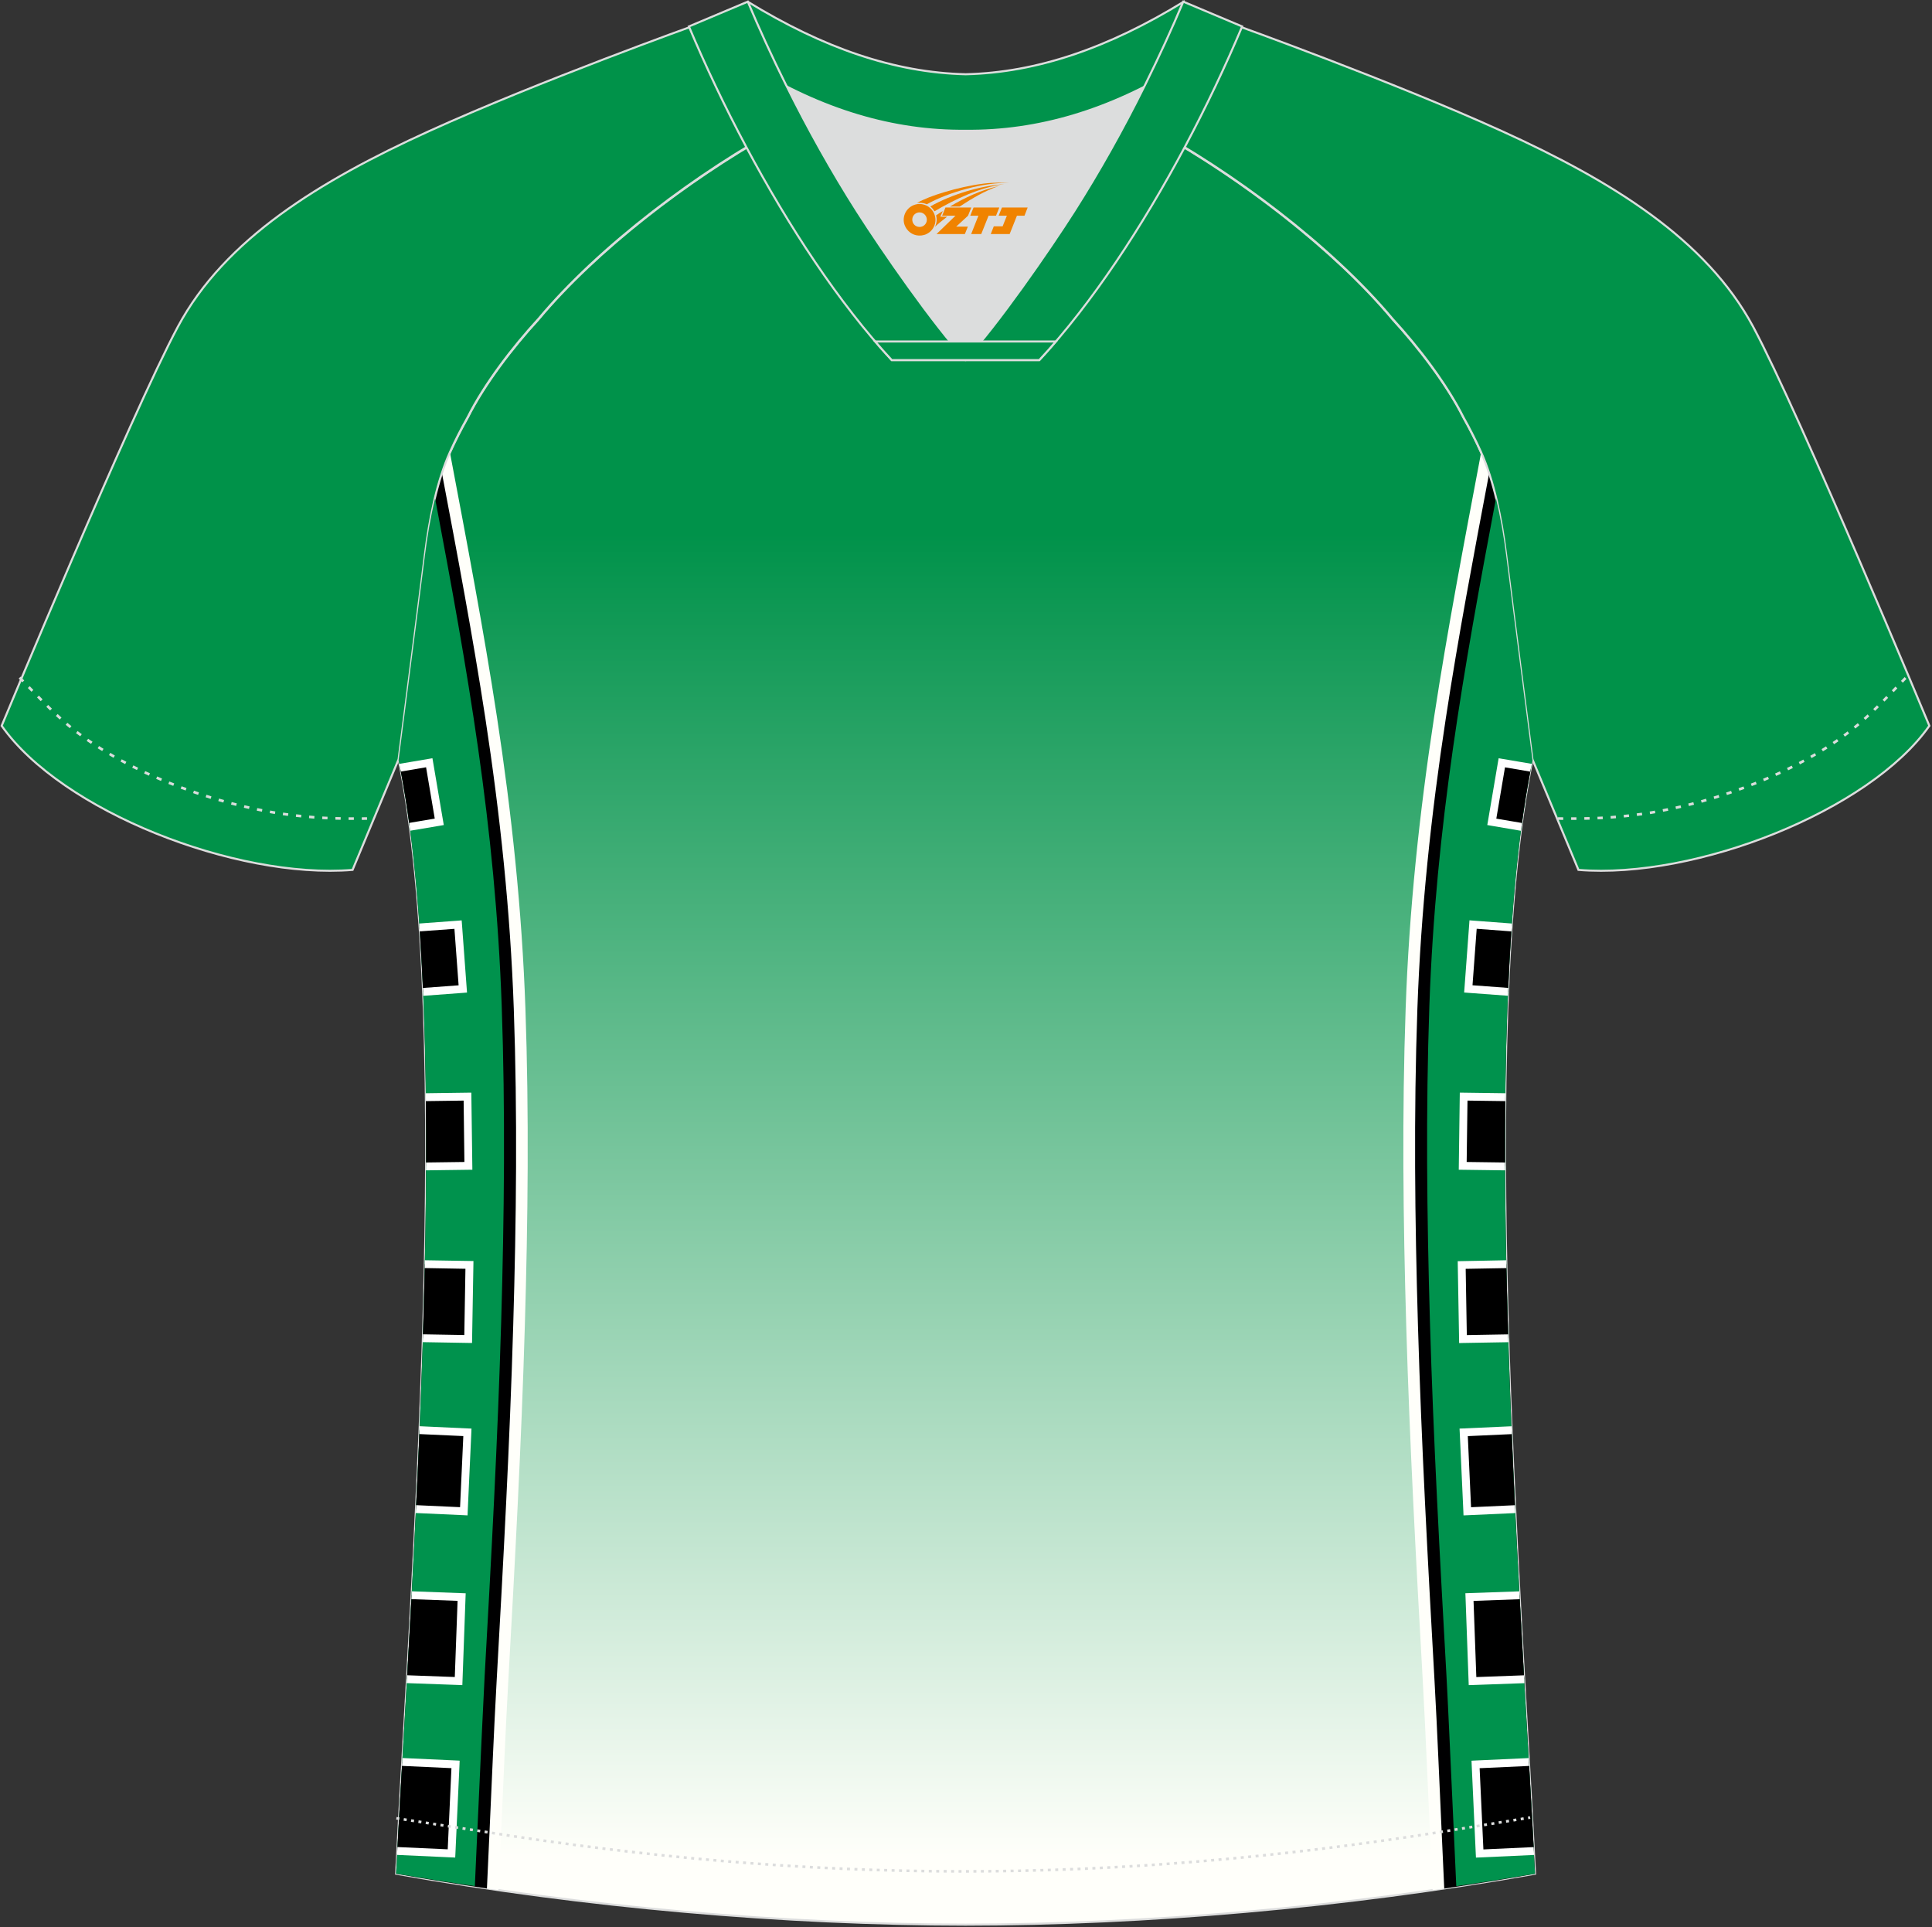 <?xml version="1.0" encoding="utf-8"?>
<!-- Generator: Adobe Illustrator 22.0.0, SVG Export Plug-In . SVG Version: 6.00 Build 0)  -->
<svg xmlns="http://www.w3.org/2000/svg" xmlns:xlink="http://www.w3.org/1999/xlink" version="1.1" id="图层_1" x="0px" y="0px" width="374px" height="373px" viewBox="0 0 374 373" enable-background="new 0 0 374 373" xml:space="preserve">
<rect x="0" y="0" width="374" height="373" fill="#333333" stroke="none"/>
<g>
	
		<linearGradient id="SVGID_1_" gradientUnits="userSpaceOnUse" x1="-2802.541" y1="1102.523" x2="-2802.541" y2="802.679" gradientTransform="matrix(1 0 0 -1 2989.456 1161.983)">
		<stop offset="0.146" style="stop-color:#00924A"/>
		<stop offset="1" style="stop-color:#FFFFFA"/>
	</linearGradient>
	<path fill="url(#SVGID_1_)" stroke="#DCDDDD" stroke-width="0.4" stroke-miterlimit="22.926" d="M291.56,107.27   c1.27,10.18,4.85,37.71,5.11,39.69c-10.86,52.55-2.19,162.18,0.49,215.68c-36.81,6.52-75.42,9.83-110.24,9.86   c-34.82-0.03-73.43-3.33-110.24-9.86c2.68-53.5,11.35-163.13,0.49-215.68c0.26-1.98,3.83-29.51,5.1-39.69   c0.85-6.78,2.31-14.06,4.84-19.68c1.01-2.25,2.15-4.48,3.4-6.7c3.26-6.52,8.77-13.67,13.69-19.02   c11.2-13.44,29.03-27.03,44.74-35.86c0.96-0.54-1.02-15.4-0.07-15.91c3.94,3.32,25.19,3.25,30.33,6.12l-2.65,0.68   c6.1,2.82,12.98,4.24,19.71,4.26c6.73-0.01-2.73-1.43,3.36-4.26l5.69-2.51c5.14-2.86,16.2-2.27,20.14-5.59   c0.73,0.39-1.96,16.43-1.22,16.84c15.87,8.82,34.04,22.6,45.4,36.23c4.92,5.36,10.44,12.5,13.7,19.02c1.25,2.22,2.39,4.46,3.4,6.7   C289.25,93.21,290.72,100.49,291.56,107.27z"/>
	<path fill="#FFFFFA" d="M87.1,87.59l0.1,0.52c3.18,16.83,6.4,33.65,8.99,50.58c2.86,18.71,4.86,37.53,5.52,56.45   c0.72,20.47,0.49,40.96-0.11,61.43c-0.67,22.98-1.92,45.93-3.21,68.88c-0.56,9.88-0.94,19.77-1.4,29.66l-0.49,10.72   c-6.65-0.96-13.27-2.02-19.84-3.19c2.68-53.5,11.35-163.13,0.49-215.68c0.25-1.98,3.83-29.51,5.1-39.69   C83.11,100.5,84.58,93.22,87.1,87.59L87.1,87.59z"/>
	<path fill="#000001" d="M85.56,91.61c2.99,15.77,5.97,31.55,8.4,47.42c2.85,18.66,4.83,37.31,5.5,56.19   c0.72,20.42,0.49,40.87-0.11,61.29c-0.67,22.95-1.92,45.89-3.21,68.82c-0.55,9.88-0.94,19.79-1.4,29.68l-0.48,10.49   c-5.89-0.87-11.76-1.82-17.58-2.85c2.68-53.5,11.35-163.13,0.49-215.68c0.25-1.98,3.83-29.51,5.1-39.69   C82.92,102.02,83.95,96.46,85.56,91.61z"/>
	<path fill="#FFFFFA" d="M286.72,87.59l-0.1,0.52c-3.18,16.83-6.4,33.65-8.99,50.58c-2.86,18.71-4.86,37.53-5.52,56.45   c-0.72,20.47-0.49,40.96,0.11,61.43c0.67,22.98,1.92,45.93,3.21,68.88c0.55,9.88,0.94,19.77,1.4,29.66l0.49,10.72   c6.65-0.96,13.27-2.02,19.84-3.19c-2.68-53.5-11.34-163.13-0.49-215.68c-0.26-1.98-3.83-29.51-5.11-39.69   C290.71,100.5,289.25,93.22,286.72,87.59L286.72,87.59z"/>
	<path fill="#000001" d="M288.27,91.61c-2.98,15.77-5.97,31.55-8.39,47.43c-2.85,18.66-4.83,37.31-5.5,56.19   c-0.72,20.42-0.49,40.87,0.11,61.29c0.67,22.95,1.92,45.89,3.21,68.82c0.55,9.88,0.94,19.79,1.4,29.68l0.48,10.49   c5.89-0.87,11.76-1.82,17.58-2.86c-2.68-53.5-11.34-163.13-0.49-215.68c-0.26-1.98-3.83-29.51-5.11-39.69   C290.9,102.02,289.87,96.46,288.27,91.61z"/>
	<path fill="#009249" stroke="#DCDDDD" stroke-width="0.4" stroke-miterlimit="22.926" d="M222.01,24.33   c7.08-5.95,12.46-12.55,16.99-19.55c0,0,30.63,10.99,51.77,20.61c21.15,9.61,39.53,20.88,48.61,37.85s34.11,77.23,34.11,77.23   c-11.56,16.47-45.26,29.73-67.93,27.89l-8.91-21.4c0,0-3.8-29.24-5.12-39.81c-0.85-6.78-2.31-14.06-4.84-19.68   c-1.01-2.25-2.14-4.48-3.39-6.7c-3.26-6.52-8.77-13.67-13.69-19.02C257.73,47.5,238.37,33.07,222.01,24.33z"/>
	<path fill="#009249" stroke="#DCDDDD" stroke-width="0.4" stroke-miterlimit="22.926" d="M151.81,24.33   c-7.08-5.95-12.46-12.55-16.99-19.55c0,0-30.63,10.99-51.78,20.61C61.89,35,43.51,46.27,34.43,63.24S0.32,140.47,0.32,140.47   c11.56,16.47,45.26,29.73,67.93,27.89l8.91-21.4c0,0,3.8-29.24,5.12-39.81c0.85-6.78,2.31-14.06,4.84-19.68   c1.01-2.25,2.15-4.48,3.4-6.7c3.26-6.52,8.77-13.67,13.69-19.02C116.1,47.5,135.45,33.07,151.81,24.33z"/>
	<path fill="none" stroke="#DCDDDD" stroke-width="0.51" stroke-miterlimit="22.926" stroke-dasharray="1.02,1.53" d="   M3.8,131.14c2.92,3.02,6.09,6.41,9.27,9.1c10.32,8.74,27.36,15.21,41.6,17.27c5.61,0.81,10.34,0.99,16.71,0.91"/>
	<path fill="none" stroke="#DCDDDD" stroke-width="0.51" stroke-miterlimit="22.926" stroke-dasharray="1.02,1.53" d="   M368.88,131.22c-2.9,3-6.04,6.35-9.19,9.02c-10.31,8.74-27.36,15.21-41.6,17.27c-5.61,0.81-10.34,0.99-16.71,0.91"/>
	<path fill="#00924B" stroke="#DCDDDD" stroke-width="0.4" stroke-miterlimit="22.926" d="M145.45,12.89   c13.69,8.44,27.53,12.57,41.51,12.42c13.98,0.15,27.82-3.98,41.51-12.42c1.75-6.97,0.68-12.56,0.68-12.56   c-14.63,8.96-28.42,13.72-42.2,14.04c-13.77-0.31-27.57-5.07-42.2-14.04C144.77,0.32,143.69,5.92,145.45,12.89z"/>
	<path fill="#DCDDDD" d="M218.13,18.43c-10.31,4.7-20.7,6.99-31.17,6.88c-10.47,0.11-20.86-2.17-31.17-6.88   c-1.16-0.53-2.32-1.09-3.48-1.68c4.1,8.24,8.69,16.46,13.6,24.17c4.88,7.67,14.79,21.97,21.04,28.72l-0.04,0.06   c6.25-6.75,16.15-21.05,21.04-28.72c4.91-7.71,9.5-15.93,13.6-24.17l0.02-0.04C220.43,17.35,219.28,17.9,218.13,18.43z"/>
	<path fill="#00924B" stroke="#DCDDDD" stroke-width="0.4" stroke-miterlimit="22.926" d="M152.13,16.39   c-2.68-5.4-5.15-10.81-7.37-16.07l-11.4,4.8c3.2,7.6,6.93,15.5,11.06,23.25c8.22,15.43,18,30.33,28.21,41.32h14.29l0.04-0.06   c-6.25-6.75-16.15-21.05-21.04-28.72c-4.91-7.71-9.5-15.93-13.6-24.17C152.25,16.63,152.19,16.51,152.13,16.39z"/>
	<path fill="#00924B" stroke="#DCDDDD" stroke-width="0.4" stroke-miterlimit="22.926" d="M221.69,16.39   c2.68-5.4,5.16-10.81,7.37-16.07l11.4,4.8c-3.2,7.6-6.93,15.5-11.06,23.25c-8.22,15.43-18,30.33-28.21,41.32h-14.28l-0.04-0.06   c6.25-6.75,16.15-21.05,21.04-28.72c4.91-7.71,9.5-15.93,13.6-24.17C221.58,16.63,221.63,16.51,221.69,16.39z"/>
	<path fill="#00924B" stroke="#DCDDDD" stroke-width="0.4" stroke-miterlimit="22.926" d="M186.91,69.69h14.28   c1.08-1.16,2.15-2.36,3.21-3.6h-14.38h-0.09h-6.05h-14.47c1.07,1.24,2.14,2.44,3.21,3.6H186.91z"/>
	<path fill="#00924D" d="M97.12,194.63c-1.23-34.88-6.63-65-12.89-98.17c-0.88,3.6-1.52,7.38-1.97,11.02   c-1.27,10.18-4.85,37.69-5.1,39.67c10.85,52.5,2.19,161.98-0.48,215.48c5.06,0.86,10.14,1.67,15.24,2.41   c0.16-3.52,0.33-7.18,0.49-10.82c0.61-13.35,1.21-26.27,1.4-29.7c1.29-22.9,2.54-45.79,3.21-68.76   C97.61,235.43,97.84,214.98,97.12,194.63z"/>
	<path d="M77.44,148.59l5.65-0.96l1.94,11.43l-5.73,0.97C78.76,155.98,78.14,152.16,77.44,148.59L77.44,148.59z M81.2,179.5   c0.28,4.04,0.51,8.2,0.69,12.46l7.69-0.57c-0.31-4.15-0.61-8.3-0.92-12.45L81.2,179.5L81.2,179.5z M82.43,212.34   c0.05,4.41,0.06,8.88,0.05,13.4l8.2-0.11c-0.06-4.47-0.12-8.93-0.18-13.4L82.43,212.34L82.43,212.34z M82.23,244.67   c-0.1,4.77-0.23,9.55-0.38,14.33l8.76,0.15c0.08-4.78,0.16-9.56,0.25-14.34L82.23,244.67L82.23,244.67z M81.21,276.8   c-0.21,5.14-0.44,10.25-0.69,15.28l9.26,0.42c0.23-5.09,0.46-10.19,0.7-15.28L81.21,276.8L81.21,276.8z M79.68,308.74   c-0.3,5.56-0.6,11-0.9,16.25l9.99,0.36c0.2-5.42,0.4-10.84,0.59-16.26L79.68,308.74L79.68,308.74z M77.86,341.01   c-0.35,6.15-0.68,11.92-0.96,17.23l10.49,0.48l0.79-17.23L77.86,341.01z"/>
	<path fill="#FFFFFF" d="M77.29,147.84l5.67-0.96l0.75-0.13l0.13,0.75l1.94,11.43l0.13,0.75l-0.75,0.13l-5.75,0.97   c-0.07-0.51-0.13-1.01-0.2-1.51l4.95-0.84l-1.68-9.93l-4.88,0.83C77.49,148.83,77.39,148.33,77.29,147.84L77.29,147.84z    M81.16,178.74c0.04,0.5,0.07,1.01,0.1,1.52l6.71-0.49l0.81,10.93l-6.91,0.51l0.07,1.52l7.71-0.57l0.76-0.06l-0.06-0.76   l-0.92-12.45l-0.06-0.76l-0.75,0.06L81.16,178.74L81.16,178.74z M82.42,211.59l0.02,1.52l7.31-0.1l0.15,11.88l-7.43,0.1l-0.01,1.52   l8.22-0.11l0.76-0.01l-0.01-0.76l-0.18-13.4l-0.01-0.76l-0.76,0.01L82.42,211.59L82.42,211.59z M82.25,243.91l-0.03,1.51l7.88,0.14   l-0.22,12.82l-7.99-0.14l-0.05,1.52l8.78,0.15l0.76,0.01l0.01-0.76l0.25-14.34l0.01-0.76l-0.76-0.01L82.25,243.91L82.25,243.91z    M81.24,276.03l-0.06,1.52l8.51,0.39l-0.63,13.76l-8.5-0.39l-0.07,1.52l9.26,0.42l0.76,0.04l0.03-0.76l0.7-15.28l0.03-0.76   l-0.76-0.03L81.24,276.03L81.24,276.03z M79.72,307.98l-0.08,1.52l8.94,0.33l-0.54,14.74l-9.22-0.34l-0.09,1.52l10.01,0.36   l0.76,0.03l0.03-0.76l0.59-16.25l0.03-0.76l-0.76-0.03L79.72,307.98L79.72,307.98z M77.9,340.25l-0.09,1.52l9.58,0.44l-0.72,15.71   l-9.73-0.44L76.86,359l10.5,0.48l0.76,0.03l0.04-0.76l0.79-17.23l0.03-0.76l-0.76-0.04L77.9,340.25z"/>
	<path fill="#00924D" d="M276.7,194.64c1.23-34.88,6.63-65,12.89-98.17c0.88,3.6,1.52,7.38,1.98,11.02   c1.27,10.18,4.84,37.69,5.1,39.67c-10.85,52.5-2.2,161.98,0.48,215.48c-5.06,0.86-10.14,1.67-15.24,2.41   c-0.16-3.52-0.33-7.18-0.49-10.82c-0.61-13.34-1.2-26.27-1.4-29.7c-1.28-22.9-2.54-45.79-3.21-68.76   C276.22,235.43,275.99,214.98,276.7,194.64z"/>
	<path d="M296.39,148.59l-5.65-0.96l-1.94,11.43l5.73,0.97C295.07,155.98,295.68,152.16,296.39,148.59L296.39,148.59z M292.62,179.5   c-0.28,4.04-0.51,8.2-0.69,12.46l-7.69-0.57c0.31-4.15,0.61-8.3,0.92-12.45L292.62,179.5L292.62,179.5z M291.4,212.35   c-0.05,4.41-0.06,8.88-0.05,13.4l-8.2-0.11c0.06-4.47,0.12-8.93,0.18-13.4L291.4,212.35L291.4,212.35z M291.6,244.67   c0.1,4.77,0.23,9.55,0.38,14.33l-8.76,0.15c-0.08-4.78-0.16-9.56-0.25-14.34L291.6,244.67L291.6,244.67z M292.61,276.8   c0.21,5.14,0.44,10.25,0.68,15.28l-9.26,0.42c-0.23-5.09-0.46-10.19-0.7-15.28L292.61,276.8L292.61,276.8z M294.15,308.74   c0.3,5.57,0.6,11,0.9,16.25l-9.99,0.36c-0.2-5.42-0.4-10.84-0.59-16.25L294.15,308.74L294.15,308.74z M295.97,341.01   c0.35,6.15,0.68,11.92,0.96,17.23l-10.49,0.48l-0.79-17.23L295.97,341.01z"/>
	<path fill="#FFFFFF" d="M296.53,147.84l-5.67-0.96l-0.75-0.13l-0.13,0.75l-1.94,11.43l-0.13,0.75l0.75,0.13l5.75,0.98   c0.07-0.51,0.14-1.01,0.2-1.51l-4.95-0.84l1.68-9.93l4.88,0.83C296.33,148.83,296.43,148.33,296.53,147.84L296.53,147.84z    M292.67,178.74c-0.04,0.5-0.07,1.01-0.1,1.52l-6.71-0.5l-0.81,10.93l6.91,0.51l-0.06,1.52l-7.71-0.57l-0.76-0.06l0.06-0.76   l0.92-12.45l0.05-0.76l0.76,0.06L292.67,178.74L292.67,178.74z M291.41,211.59l-0.02,1.52l-7.31-0.1l-0.16,11.88l7.43,0.1   l0.01,1.52l-8.21-0.11l-0.76-0.01l0.01-0.76l0.18-13.4l0.01-0.76l0.76,0.01L291.41,211.59L291.41,211.59z M291.58,243.91l0.03,1.52   l-7.88,0.14l0.22,12.82l7.99-0.14l0.05,1.52l-8.77,0.15l-0.76,0.02l-0.01-0.76l-0.25-14.33l-0.01-0.76l0.76-0.01L291.58,243.91   L291.58,243.91z M292.59,276.04l0.06,1.52l-8.51,0.39l0.63,13.76l8.49-0.39l0.07,1.52l-9.26,0.42l-0.76,0.03l-0.03-0.76l-0.7-15.28   l-0.04-0.76l0.76-0.03L292.59,276.04L292.59,276.04z M294.11,307.99l0.08,1.52l-8.94,0.33l0.54,14.74l9.22-0.34l0.08,1.52   l-10.01,0.36l-0.76,0.02l-0.03-0.76l-0.59-16.26l-0.03-0.76l0.76-0.03L294.11,307.99L294.11,307.99z M295.92,340.26l0.09,1.52   l-9.58,0.44l0.73,15.72l9.73-0.45l0.08,1.52l-10.5,0.48l-0.75,0.03l-0.04-0.76l-0.79-17.23l-0.03-0.76l0.76-0.04L295.92,340.26z"/>
	<path fill="none" stroke="#DCDDDD" stroke-width="0.51" stroke-miterlimit="22.926" stroke-dasharray="0.576,0.864" d="   M76.73,351.91c1.31,0.21,15.14,2.3,16.44,2.51c30.89,4.95,61.95,7.77,93.3,7.77c30.85,0,61.41-2.73,91.81-7.53   c1.8-0.28,16.13-2.59,17.93-2.89"/>
	
</g>
<g id="图层_x0020_1">
	<path fill="#F08300" d="M175.12,43.56c0.416,1.136,1.472,1.984,2.752,2.032c0.144,0,0.304,0,0.448-0.016h0.016   c0.016,0,0.064,0,0.128-0.016c0.032,0,0.048-0.016,0.08-0.016c0.064-0.016,0.144-0.032,0.224-0.048c0.016,0,0.016,0,0.032,0   c0.192-0.048,0.4-0.112,0.576-0.208c0.192-0.096,0.4-0.224,0.608-0.384c0.672-0.56,1.104-1.408,1.104-2.352   c0-0.224-0.032-0.448-0.08-0.672l0,0C180.96,41.68,180.91,41.51,180.83,41.33C180.36,40.24,179.28,39.48,178.01,39.48C176.32,39.48,174.94,40.85,174.94,42.55C174.94,42.9,175,43.24,175.12,43.56L175.12,43.56L175.12,43.56z M179.42,42.58L179.42,42.58C179.39,43.36,178.73,43.96,177.95,43.92C177.16,43.89,176.57,43.24,176.6,42.45c0.032-0.784,0.688-1.376,1.472-1.344   C178.84,41.14,179.45,41.81,179.42,42.58L179.42,42.58z"/>
	<polygon fill="#F08300" points="193.45,40.16 ,192.81,41.75 ,191.37,41.75 ,189.95,45.3 ,188,45.3 ,189.4,41.75 ,187.82,41.75    ,188.46,40.16"/>
	<path fill="#F08300" d="M195.42,35.43c-1.008-0.096-3.024-0.144-5.056,0.112c-2.416,0.304-5.152,0.912-7.616,1.664   C180.7,37.81,178.83,38.53,177.48,39.3C177.68,39.27,177.87,39.25,178.06,39.25c0.48,0,0.944,0.112,1.36,0.288   C183.52,37.22,190.72,35.17,195.42,35.43L195.42,35.43L195.42,35.43z"/>
	<path fill="#F08300" d="M180.89,40.9c4-2.368,8.88-4.672,13.488-5.248c-4.608,0.288-10.224,2-14.288,4.304   C180.41,40.21,180.68,40.53,180.89,40.9C180.89,40.9,180.89,40.9,180.89,40.9z"/>
	<polygon fill="#F08300" points="198.94,40.16 ,198.32,41.75 ,196.86,41.75 ,195.45,45.3 ,194.99,45.3 ,193.48,45.3 ,191.79,45.3    ,192.38,43.8 ,194.09,43.8 ,194.91,41.75 ,193.32,41.75 ,193.96,40.16"/>
	<polygon fill="#F08300" points="188.03,40.16 ,187.39,41.75 ,185.1,43.86 ,187.36,43.86 ,186.78,45.3 ,181.29,45.3 ,184.96,41.75    ,182.38,41.75 ,183.02,40.16"/>
	<path fill="#F08300" d="M193.31,36.02c-3.376,0.752-6.464,2.192-9.424,3.952h1.888C188.2,38.4,190.54,36.97,193.31,36.02z    M182.51,40.84C181.88,41.22,181.82,41.27,181.21,41.68c0.064,0.256,0.112,0.544,0.112,0.816c0,0.496-0.112,0.976-0.32,1.392   c0.176-0.16,0.32-0.304,0.432-0.4c0.272-0.24,0.768-0.64,1.6-1.296l0.32-0.256H182.03l0,0L182.51,40.84L182.51,40.84L182.51,40.84z"/>
</g>
</svg>